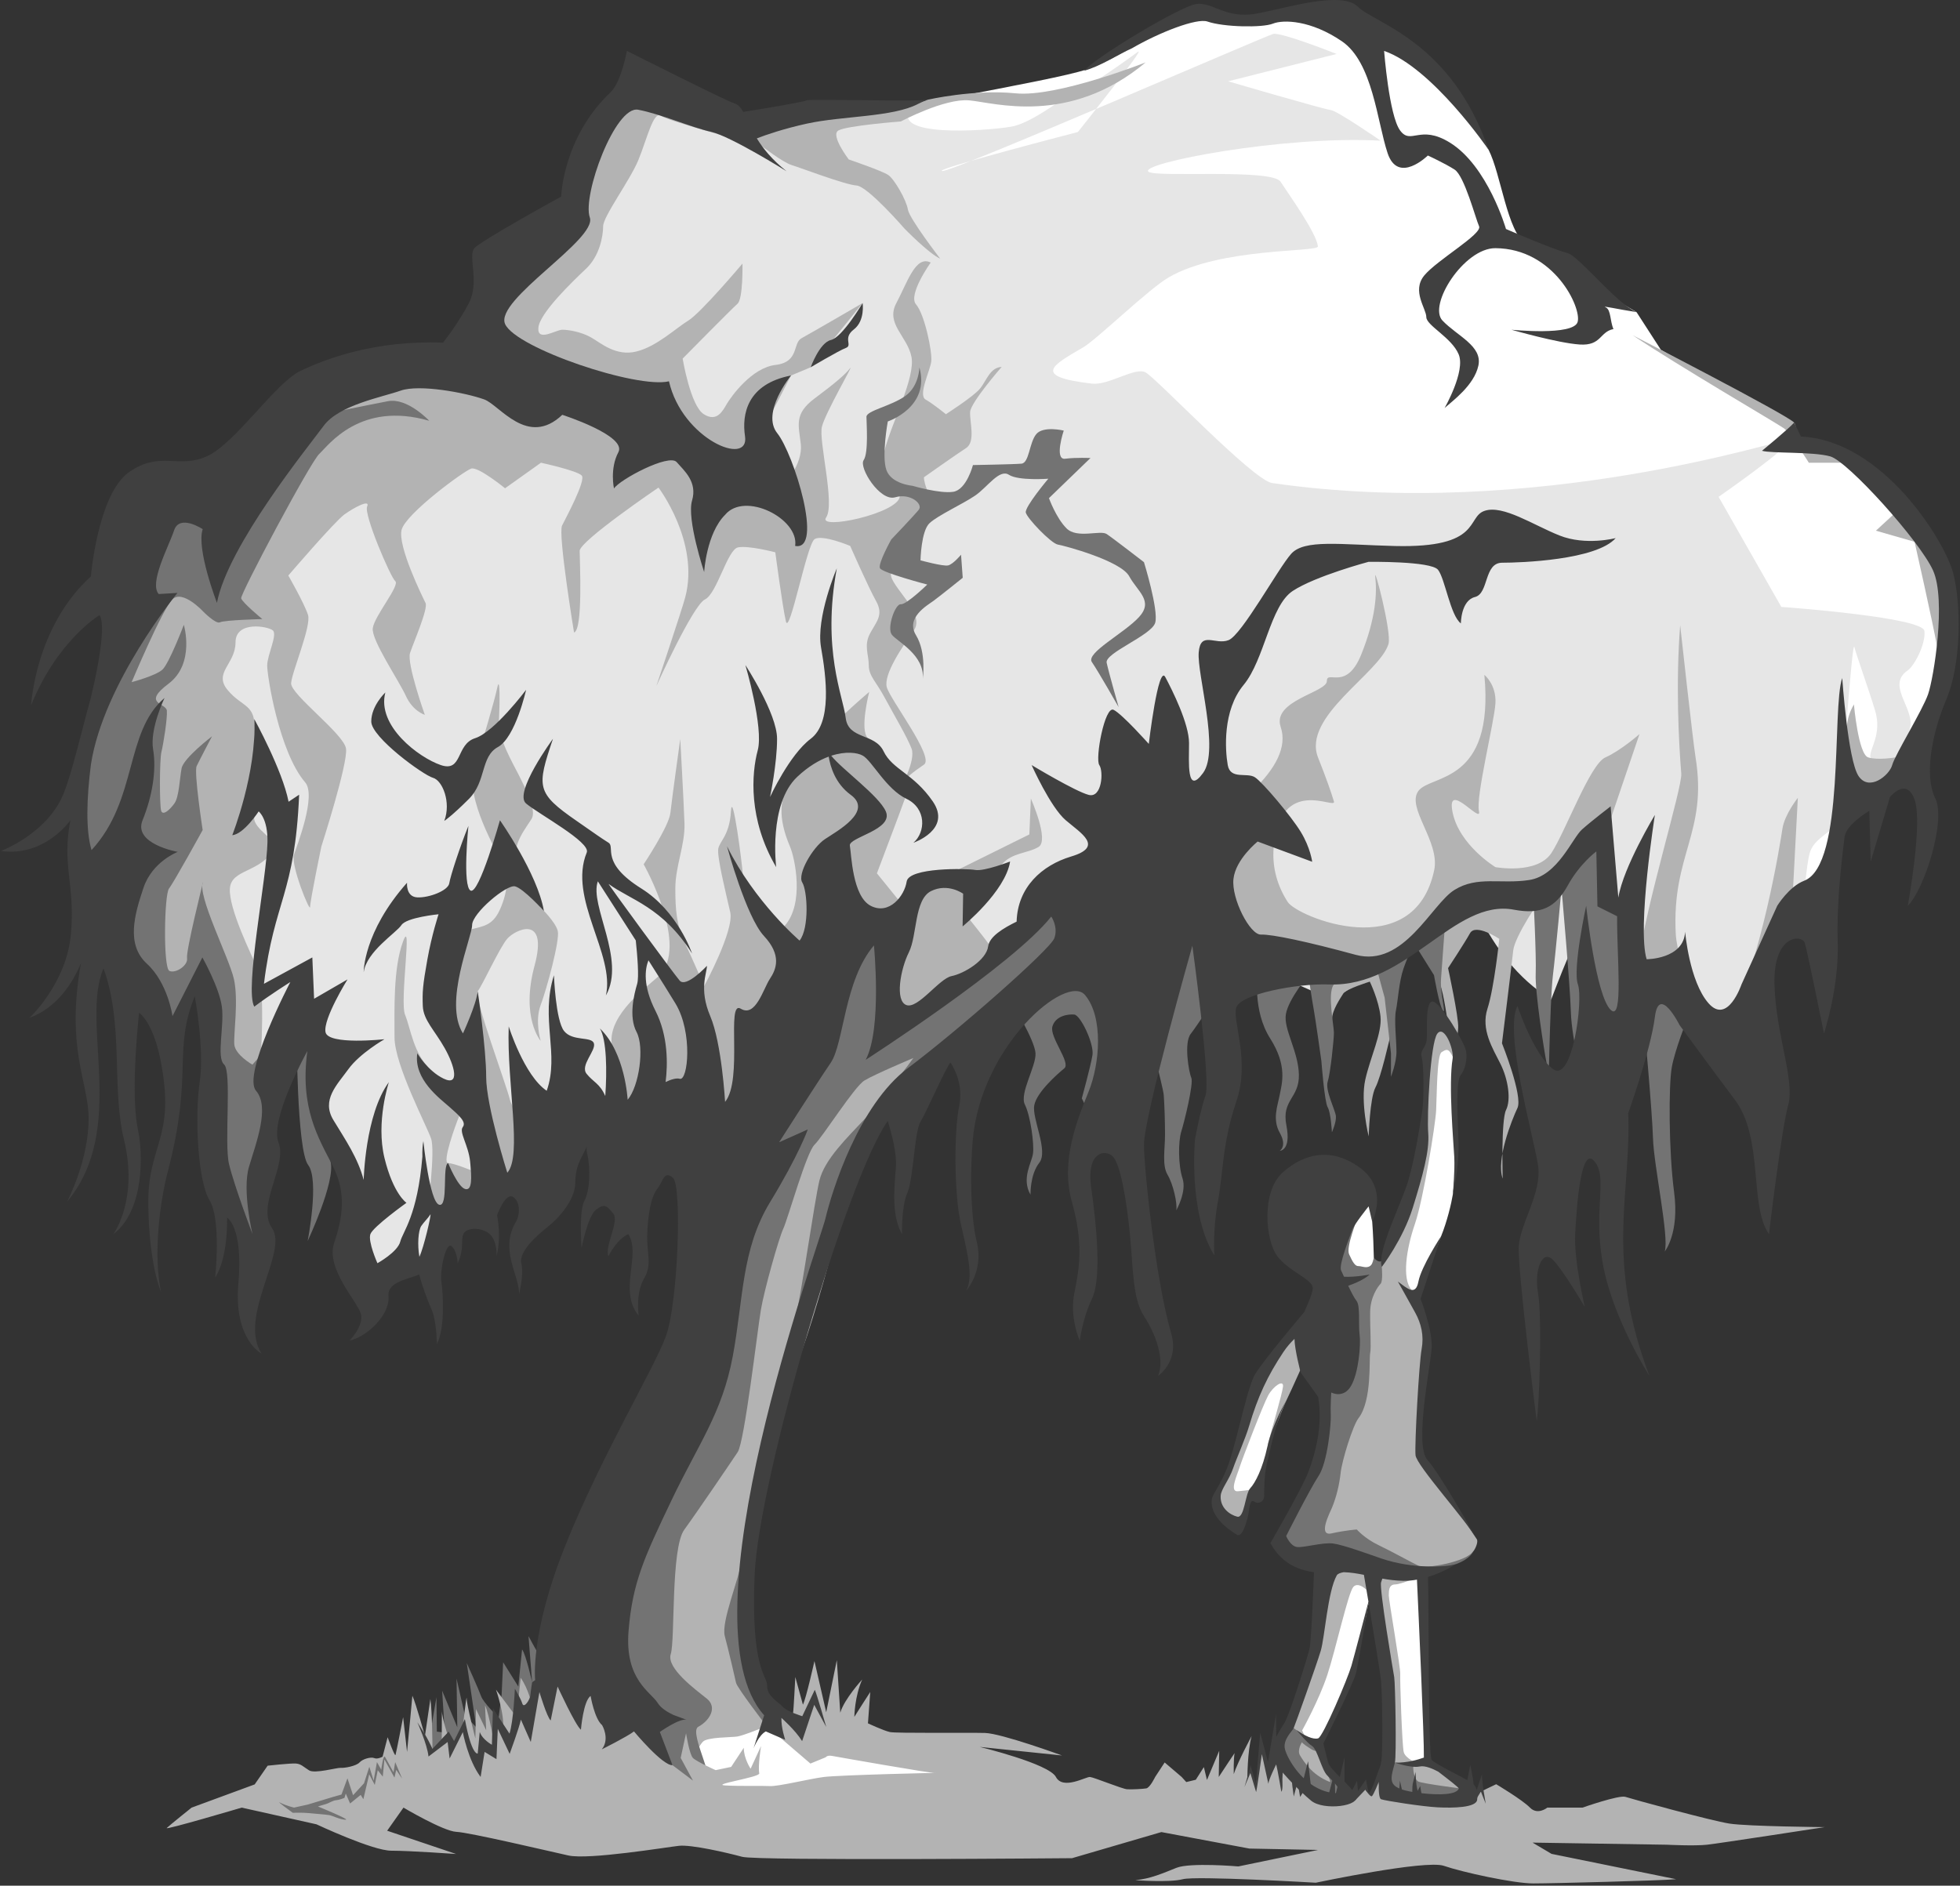 <?xml version="1.0" encoding="UTF-8" standalone="no"?><!DOCTYPE svg PUBLIC "-//W3C//DTD SVG 1.1//EN" "http://www.w3.org/Graphics/SVG/1.1/DTD/svg11.dtd"><svg width="100%" height="100%" viewBox="0 0 1642 1580" version="1.1" xmlns="http://www.w3.org/2000/svg" xmlns:xlink="http://www.w3.org/1999/xlink" xml:space="preserve" xmlns:serif="http://www.serif.com/" style="fill-rule:evenodd;clip-rule:evenodd;stroke-linejoin:round;stroke-miterlimit:2;"><rect x="0" y="0" width="1642" height="1580" fill="#333333" stroke="none"/><g><g><path d="M640.174,1437.21l-131.746,43.584c0,0 74.22,58.94 272.432,54.137c198.211,-4.802 416.069,-34.49 416.069,-34.49l-10.914,-304.74c-0,0 -7.859,-92.12 2.619,-113.513c10.478,-21.393 14.698,-36.678 18.665,-46.396c5.082,-12.448 8.674,-27.841 9.811,-34.951c1.111,-6.948 5.721,-56.843 0.48,-116.606c-0.123,-1.401 -0.923,-2.328 -1.056,-3.74c-5.811,-61.644 -18.607,27.364 -20.256,55.956c-1.649,28.591 -37.415,128.913 -43.45,127.594c-6.036,-1.319 -1.775,-2.915 -1.894,-10.164c-0.118,-7.249 -0.593,-20.313 -1.361,-30.211c-0.769,-9.897 -2.11,-42.086 -26.252,-25.321c-24.141,16.765 -9.297,87.939 -23.268,103.657c-13.971,15.717 -45.493,55.883 -55.552,87.178c-10.059,31.294 -23.297,97.563 2.236,65.104c19.324,-24.567 9.153,-39.565 33.183,-93.124c24.03,-53.559 46.49,-25.628 46.49,-25.628c0,-0 -11.08,263.444 -47.864,319.888l25.683,7.9c-0,-0 29.762,-44.156 43.145,-125.214c3.097,-18.752 25.204,128.878 15.325,151.253c-9.879,22.375 -25.339,15.827 -74.911,17.464c-49.573,1.637 -240.58,13.643 -292.425,-22.921c-51.845,-36.564 -155.189,-46.696 -155.189,-46.696Z" style="fill:#fff;"/><path d="M734.857,97.929c-2.492,-6.646 144.715,-29.379 175.684,-39.817c31.248,-10.533 83.126,-49.597 99.542,-48.549c16.416,1.048 21.655,11.526 68.457,2.794c46.803,-8.732 110.517,32.876 117.502,38.989c6.986,6.112 40.475,53.529 51.017,74.134c10.542,20.605 15.345,68.194 31.499,79.545c16.153,11.351 92.473,56.517 92.473,56.517l20.426,31.612l113.075,65.609c0,0 1.925,20.461 11.53,20.898c9.605,0.436 39.741,6.428 49.559,15.875c9.817,9.447 73.128,71.879 69.633,126.889c-3.496,55.011 -24.889,117.443 -47.591,128.794c-22.703,11.352 -47.298,29.804 -48.346,44.124c-1.047,14.321 -21.055,67.364 -33.579,70.356c-12.524,2.991 -153.172,-213.368 -439.63,-279.987c-286.459,-66.618 -409.036,-367.732 -409.036,-367.732l77.785,-20.051Z" style="fill:#fff;"/><path d="M501.712,935.951c-51.299,34.513 -99.567,72.61 -140.618,119.236l-39.311,11.78c-21.633,-9.004 -63.768,-203.803 -63.768,-203.803l-52.399,42.216c-0,0 -76.98,-157.969 -77.737,-183.423c-6.617,-222.52 287.252,-392.638 390.977,-632.808c0,0 106.016,18.695 244.983,0.839c-20.551,25.283 60.674,19.994 83.266,16.158c19.245,-3.268 48.199,-28.509 55.876,-30.186c7.677,-1.677 41.776,-26.273 50.161,-32.422c8.385,-6.149 -50.161,67.08 -50.161,67.08c-0,-0 -122.006,31.564 -113.621,32.682c8.385,1.118 270.552,-113.178 277.26,-114.855c6.708,-1.677 53.105,16.77 53.105,16.77l-90.89,22.919c0,-0 80.269,23.478 85.859,24.037c5.59,0.559 41.925,25.714 41.925,25.714c-82.01,-4.54 -202.739,19.03 -194.527,25.974c6.067,5.131 103.416,-2.795 110.683,8.386c7.267,11.18 30.186,43.043 31.304,54.223c0.498,4.978 -81.482,0.773 -124.903,25.877c-16.915,9.779 -60.083,51.859 -71.639,58.646c-24.79,14.56 -44.463,24.466 7.284,30.459c13.927,1.613 35.777,-13.975 44.721,-9.503c8.944,4.472 90.014,90.45 106.21,92.794c221.611,32.074 431.852,-38.638 433.461,-36.492c3.355,4.472 -59.446,48.06 -59.446,48.06l52.547,92.235c-0,-0 118.774,8.469 119.892,20.208c1.118,11.739 -9.045,29.663 -13.975,32.981c-17.744,11.946 4.472,30.745 2.236,46.397c-2.236,15.652 -14.534,39.69 -14.534,39.69c0,-0 -17.888,-6.708 -19.006,-13.416c-1.118,-6.708 10.062,-19.007 3.913,-39.131c-6.149,-20.124 -15.093,-44.72 -17.329,-53.105c-2.236,-8.385 -11.18,145.341 -17.888,151.49c-6.708,6.149 -16.77,11.18 -19.565,21.242c-2.795,10.062 -5.031,40.248 -5.031,40.248c-0,0 -53.664,108.447 -63.167,108.447c-9.503,-0 -116.832,-12.857 -116.273,-21.801c0.559,-8.944 -13.523,-50.04 -18.501,-38.436c-4.977,11.603 -13.582,34.119 -13.582,34.119c-29.035,-18.251 -46.594,-43.388 -60.711,-70.59c-4.226,-4.225 -113.18,63.465 -118.509,68.758c-6.157,6.115 -79.378,-35.218 -86.645,-35.777c-7.268,-0.559 -130.658,-2.236 -130.658,-2.236c-131.451,71.459 -254.717,165.832 -401.269,138.319Z" style="fill:#e6e6e6;"/><path d="M453.857,1390.58c-0,-0 -5.375,-8.887 -11.088,-19.678l2.993,38.492c-0,-0 -5.214,-23.257 -8.388,-27.383l-3.174,31.103l-12.695,-20.313l-1.269,27.295l-2.54,19.043c0,-0 -12.695,-12.378 -14.599,-17.773c-1.904,-5.396 -12.06,-27.93 -12.06,-27.93l7.934,53.816l-9.521,-10.018l-6.982,-30.785l0.634,40.803l-12.695,-30.647l2.222,35.229l-6.665,-0.952l-0.318,-28.882l-6.982,40.942l17.456,18.408l70.141,-42.846l7.596,-47.924Z" style="fill:#737373;"/><path d="M1157.78,1064.05c0,0 15.311,10.171 19.604,17.254c4.293,7.084 19.319,31.984 18.89,36.492c-0.429,4.508 -9.579,91.793 -4.548,104.538c5.031,12.746 21.326,31.273 25.832,37.757c4.506,6.485 18.146,27.388 19.624,29.575c1.478,2.188 -1.237,8.177 -2.847,10.073c-1.61,1.896 -2.513,4.814 -20.361,11.995c-17.847,7.181 -71.405,-2.18 -80.421,-8.405c-9.016,-6.225 -49.371,-16.528 -45.507,-28.12c3.864,-11.591 41.643,-108.187 42.073,-118.706c0.429,-10.518 10.953,-87.582 10.953,-87.582l16.708,-4.871Z" style="fill:#b3b3b3;"/><path d="M1062.49,1209.01c2.484,-10.321 11.715,-41.017 12.359,-47.242c0.644,-6.225 -8.157,-0.43 -12.45,7.513c-4.294,7.942 -21.681,53.02 -23.827,59.889c-2.147,6.869 -8.93,21.036 -1.546,20.35c7.384,-0.687 15.284,-1.889 15.284,-1.889l-13.223,29.536c-0,0 -15.456,-4.293 -17.345,-10.647c-1.889,-6.353 -1.373,-17 2.748,-24.213c4.121,-7.212 18.89,-52.892 24.042,-68.347c5.151,-15.455 29.917,-54.094 39.258,-59.589c9.34,-5.495 6.936,21.466 6.936,21.466c-0,-0 -12.403,28.134 -16.849,37.164c-4.445,9.03 -17.872,46.33 -15.387,36.009Z" style="fill:#b3b3b3;"/><path d="M1217.07,885.562c-3.683,-7.829 -5.494,-6.32 -9.418,-3.905c-3.924,2.415 -3.924,37.129 -4.528,48.902c-0.604,11.772 -10.565,73.956 -17.81,95.087c-7.245,21.13 -10.875,45.741 -2.846,55.151l-2.664,8.602c-0,-0 -13.573,-14.339 -16.355,-16.657c-2.782,-2.319 -4.823,0.884 -7.202,3.301c-2.38,2.417 -10.881,-3.92 -10.881,-3.92l5.564,-18.237c0,-0 4.946,8.037 7.574,2.318c2.627,-5.718 33.422,-91.834 33.422,-91.834c0,-0 3.019,-48.6 4.226,-73.957c1.208,-25.356 5.132,-35.318 9.962,-33.809c4.829,1.51 19.017,23.546 19.017,23.546c0,-0 -4.379,13.241 -8.061,5.412Z" style="fill:#b3b3b3;"/><path d="M577.488,1479.96c2.012,-5.635 7.647,-16.502 11.269,-20.527c3.623,-4.025 24.149,-3.622 28.979,-4.427c4.83,-0.805 18.81,-6.458 18.81,-6.458l13.389,-7.227c-0,0 -26.436,-35.728 -24.689,-96.55c1.747,-60.821 17.264,-145.43 38.082,-191.27c20.818,-45.839 55.029,-187.514 55.029,-187.514c0,0 36.818,-55.332 60.066,-71.939c23.248,-16.607 115.82,-100.727 118.637,-112.801c2.818,-12.075 -4.025,-29.382 -11.269,-23.747c-7.245,5.635 -44.265,35.796 -51.514,45.066c-7.249,9.27 -81.774,59.752 -89.992,56.245c-8.219,-3.507 -7.714,-77.998 -11.79,-78.586c-4.076,-0.588 -126.029,189.384 -126.029,189.384c0,0 -4.2,153.096 -27.783,197.118c-23.583,44.021 -91.59,193.736 -83.528,216.355c8.062,22.62 55.535,77.34 55.535,77.34c0,-0 24.785,25.173 26.798,19.538Z" style="fill:#b3b3b3;"/><path d="M1139.68,1012.67c-2.898,10.143 -12.316,32.119 -9.418,38.397c2.897,6.279 4.984,10.027 7.882,9.786c2.898,-0.242 11.285,4.868 12.794,-6.965c5.736,6.268 7.337,0.815 7.232,2.966c-0.145,2.964 -0.567,4.689 -0.567,4.689c0,-0 1.155,11.983 -1.019,14.157c-2.173,2.173 -8.514,10.867 -8.725,23.424c-0.21,12.558 1.045,29.953 0,34.783c-1.044,4.829 1.68,39.559 -9.741,54.339c-4.916,6.36 -13.848,35.581 -14.98,45.769c-1.132,10.188 -3.547,20.301 -7.245,29.206c-1.871,4.506 -12.163,24.224 -0.346,21.583c11.817,-2.641 21.143,-3.245 21.143,-3.245c0,0 6.535,7.622 18.716,13.358c9.75,4.59 27.778,14.613 33.413,17.23c5.634,2.617 40.453,-3.751 45.522,-12.406c-0,0 -2.207,6.301 -14.581,10.817c-12.373,4.515 -53.176,8.595 -74.937,2.166c-21.761,-6.43 -68.123,-11.128 -72.7,-20.401c-4.577,-9.274 10.878,-22.998 13.351,-30.169c2.473,-7.172 19.536,-41.916 19.536,-41.916c-0,0 4.327,-14.283 4.451,-43.369c0.123,-29.086 0.896,-125.08 0.896,-125.08c0,0 32.221,-49.261 29.323,-39.119Z" style="fill:#737373;"/><path d="M959.835,52.248c-0,0 -74.287,29.479 -109.072,25.942c-34.785,-3.538 -73.543,5.345 -73.543,5.345c-0,0 -26.685,9.984 -54.985,8.804c-28.3,-1.179 -97.87,11.792 -97.87,11.792l-96.101,-27.121c-0,0 -24.763,30.658 -25.942,42.45c-1.179,11.792 -20.635,28.3 -20.045,38.323c0.589,10.022 -17.098,48.935 -17.098,48.935c-0,-0 -63.085,45.987 -60.137,57.189c2.948,11.202 37.733,52.472 47.166,56.599c9.433,4.127 64.264,17.098 69.57,18.277c5.307,1.179 103.177,48.935 103.177,48.935l37.727,-73.08l16.498,-6.908l43.482,-53.799c-0,-0 -43.466,25.305 -51.131,29.432c-7.664,4.127 -1.769,20.045 -21.814,22.404c-20.046,2.358 -37.144,26.531 -40.681,32.426c-3.538,5.896 -8.254,15.919 -19.456,8.844c-11.202,-7.075 -17.687,-46.577 -17.687,-46.577c-0,0 41.27,-41.86 45.987,-45.987c4.716,-4.127 4.127,-33.606 4.127,-33.606c-0,0 -34.785,41.271 -45.398,47.756c-10.612,6.486 -26.531,21.815 -43.629,25.942c-17.097,4.127 -29.479,-7.075 -37.733,-11.792c-8.254,-4.716 -18.866,-6.485 -24.172,-6.485c-5.307,-0 -21.225,10.612 -20.046,-1.769c1.179,-12.381 28.889,-38.912 40.091,-49.525c11.202,-10.612 14.15,-27.12 14.15,-35.374c0,-8.254 22.404,-38.323 29.479,-55.421c7.075,-17.097 12.713,-41.883 19.032,-37.155c6.32,4.729 84.709,25.54 84.709,25.54c-0,-0 17.123,13.384 24.787,15.743c7.665,2.358 44.808,16.508 54.241,17.097c9.434,0.59 40.092,35.965 40.092,35.965c-0,-0 20.635,21.224 30.068,25.351c0,0 -25.941,-33.606 -27.121,-41.27c-1.179,-7.665 -11.202,-25.352 -16.508,-28.889c-5.306,-3.538 -33.016,-12.971 -33.016,-12.971c-0,-0 -15.329,-20.046 -8.844,-24.173c6.486,-4.127 52.473,-7.664 52.473,-7.664c-0,-0 36.554,-19.456 57.189,-17.688c20.635,1.769 83.72,21.894 147.984,-31.837Z" style="fill:#b3b3b3;"/><path d="M658.362,520.55c-2.948,-12.971 -8.844,-57.778 -8.844,-57.778c-0,-0 -22.404,-5.896 -31.248,-4.128c-8.843,1.769 -17.687,38.913 -27.71,43.629c-10.023,4.717 -40.681,72.518 -40.681,72.518c0,0 21.453,-64.012 24.173,-74.287c12.269,-46.347 -22.404,-91.974 -22.404,-91.974c-0,0 -66.033,44.808 -66.033,53.062c0,8.254 2.948,66.033 -4.716,68.391c-0,0 -13.561,-82.541 -10.023,-89.615c3.537,-7.075 20.045,-37.733 16.508,-41.86c-3.537,-4.128 -34.196,-10.79 -34.196,-10.79l-30.068,21.402c0,-0 -22.404,-18.277 -28.3,-16.508c-5.896,1.768 -54.83,37.733 -58.368,51.293c-3.537,13.56 17.687,56.599 20.046,61.316c2.358,4.717 -10.023,33.016 -12.971,41.86c-2.948,8.844 12.381,51.883 12.381,51.883c0,-0 -10.023,-2.948 -15.918,-15.919c-5.896,-12.97 -28.89,-46.576 -27.711,-56.599c1.18,-10.023 22.994,-35.964 18.867,-39.502c-4.127,-3.537 -26.531,-56.01 -23.583,-62.495c2.948,-6.485 -10.613,0.59 -18.867,6.485c-8.254,5.896 -47.166,51.294 -47.166,51.294c0,-0 13.56,23.583 16.508,33.016c2.948,9.433 -13.56,47.756 -14.15,57.189c-0.589,9.433 44.219,42.45 45.987,54.831c1.769,12.381 -20.635,81.951 -20.635,81.951c0,0 -9.433,45.398 -9.433,50.704c-0,5.306 -16.424,-35.086 -13.518,-43.779c2.906,-8.694 18.829,-49.567 9.391,-60.577c-21.856,-25.494 -31.837,-89.026 -31.837,-97.869c-0,-8.844 8.843,-25.942 4.716,-29.479c-4.127,-3.538 -31.247,-8.254 -31.247,10.022c-0,18.277 -18.867,25.352 -6.486,40.092c12.381,14.739 23.445,11.298 22.335,33.654c-1.11,22.356 0.733,63.609 -0.189,73.051c-0.921,9.442 20.429,19.898 17.356,25.36c-11.986,21.307 -36.554,17.412 -37.733,34.058c-1.179,16.646 18.277,56.148 23.583,67.939c5.306,11.792 3.663,73.545 0.59,82.541c-13.665,39.995 -45.985,-62.515 -47.872,-66.289c-1.886,-3.773 -17.044,18.143 -19.761,27.814c-2.716,9.671 -131.848,-387.202 53.039,-473.613c67.375,-31.49 83.47,-74.288 111.43,-76.056c130.036,-8.22 327.805,106.714 336.059,103.766c8.254,-2.948 22.994,-22.404 21.225,-38.323c-1.769,-15.918 -5.889,-25.352 11.5,-38.322c17.389,-12.971 25.643,-20.046 29.77,-25.352c4.127,-5.306 -20.635,37.143 -23.583,48.935c-2.948,11.791 11.202,64.853 3.538,76.055c-7.665,11.202 60.868,-3.418 61.682,-17.627c0.813,-14.21 -19.085,-14.558 -12.715,-38.718c6.37,-24.16 25.946,-61.008 22.491,-78.281c-3.454,-17.273 -21.878,-27.636 -12.666,-44.909c9.212,-17.273 16.121,-40.421 28.788,-34.029c-0,0 -19.326,27.086 -12.251,35.105c7.075,8.018 13.679,39.619 12.735,47.638c-0.943,8.018 -11.32,28.299 -4.716,32.073c6.603,3.773 16.979,12.263 16.979,12.263c0,-0 22.827,-14.622 28.393,-21.225c5.567,-6.603 8.397,-17.923 18.302,-18.395c0,0 -25.941,29.715 -26.413,37.733c-0.472,8.018 4.717,24.998 -3.302,30.187c-8.018,5.188 -35.374,24.526 -35.374,24.526c-0,0 -0.315,2.858 2.436,10.155c2.752,7.297 -29.058,60.335 -30.133,70.605c-1.075,10.271 29.583,33.073 19.207,47.613c-10.377,14.541 -25.47,37.18 -22.64,47.557c2.83,10.377 40.143,58.683 31.181,64.814c-8.962,6.132 -16.088,11.595 -17.974,15.84c-1.887,4.245 11.319,-19.338 7.546,-29.243c-3.773,-9.905 -15.565,-29.715 -22.64,-42.921c-7.075,-13.207 -13.206,-17.923 -13.206,-26.885c-0,-8.961 -4.245,-16.508 0.943,-26.413c5.188,-9.905 11.792,-15.565 5.188,-27.356c-6.603,-11.792 -21.696,-46.223 -21.696,-46.223c-0,-0 -23.421,-9.905 -29.87,-5.66c-6.448,4.245 -21.079,81.75 -24.026,68.779Z" style="fill:#b3b3b3;"/><path d="M589.274,1495.4c14.791,3.55 -13.206,-43.865 -4.245,-48.582c8.962,-4.716 16.508,-16.036 7.075,-23.583c-9.433,-7.546 -33.96,-25.469 -30.186,-37.261c3.773,-11.792 -0,-88.673 11.32,-104.237c11.319,-15.565 39.148,-56.6 44.807,-65.09c5.66,-8.49 16.509,-101.879 19.339,-118.859c2.83,-16.979 15.093,-60.372 18.866,-68.391c3.773,-8.018 19.26,-63.674 26.138,-70.277c6.878,-6.603 33.291,-48.581 41.781,-53.77c8.49,-5.188 41.035,-18.866 41.035,-18.866c0,-0 -24.435,33.624 -39.809,50.064c-15.375,16.44 -34.714,34.835 -38.959,52.758c-4.245,17.923 -15.093,95.276 -20.281,116.501c-5.188,21.224 -19.338,106.595 -24.526,124.047c-5.189,17.451 -19.708,65.014 -20.702,78.258c-0.995,13.244 -17.031,50.506 -13.73,62.769c3.302,12.263 8.49,34.903 9.433,39.148c0.944,4.245 25.311,35.947 25.311,35.947c-0,0 6.762,-2.459 4.404,-12.364c-2.358,-9.905 -21.696,-44.336 -21.225,-84.428c0.472,-40.091 22.64,-154.233 48.582,-227.812c25.941,-73.58 39.619,-156.121 71.221,-192.439c31.601,-36.318 51.829,-51.882 75.91,-65.561c24.082,-13.678 81.153,-93.389 82.096,-99.049c0.944,-5.66 -17.53,-24.953 -16.036,-19.868c4.502,15.323 -123.349,125.743 -134.424,106.654c-4.044,-6.971 -4.716,-61.316 -13.206,-66.504c-8.49,-5.188 -49.525,8.49 -49.525,8.49c0,-0 -63.863,167.157 -67.636,172.817c-3.774,5.66 -43.153,197.098 -62.498,231.183c-19.346,34.085 -69.048,201.262 -69.048,201.262l63.915,65.967c0,0 -8.118,20.773 34.803,31.076Z" style="fill:#737373;"/><path d="M358.465,1012.1c0,-0 6.244,-47.392 2.706,-58.005c-3.537,-10.612 -30.658,-61.905 -30.658,-84.899c0,-22.993 -1.179,-57.778 7.075,-80.182c8.254,-22.404 -2.948,50.114 1.769,61.316c4.716,11.202 6.895,33.22 22.314,46.679c15.419,13.458 26.543,29.727 23.044,38.101c-3.498,8.373 -14.486,39.21 -9.287,39.415c5.199,0.206 19.057,5.999 19.057,5.999c0,0 -2.066,-91.282 -12.089,-110.738c-10.023,-19.456 -25.941,-31.837 -13.56,-54.831c12.381,-22.993 16.405,-33.75 26.184,-36.331c9.78,-2.581 17.444,-3.171 23.34,-15.552c5.896,-12.381 8.844,-28.299 3.538,-38.322c-5.307,-10.023 -32.427,-56.01 -24.763,-80.772c7.665,-24.763 17.098,-56.6 19.456,-67.802c2.359,-11.202 2.175,13.411 1.383,27.93c-0.793,14.52 11.588,35.155 16.894,45.767c5.307,10.613 14.74,28.89 10.613,35.965c-4.127,7.075 -17.688,22.993 -11.792,34.785c5.896,11.791 19.267,39.792 19.267,39.792c0,0 12.57,12.091 14.339,19.755c1.769,7.665 -9.222,48.345 -14.339,61.906c-5.117,13.56 0,30.068 0,30.068c0,0 -16.909,-19.456 -5.117,-63.085c11.792,-43.628 -16.508,-30.068 -22.993,-22.404c-6.486,7.665 -20.94,39.36 -24.62,43.853c-3.68,4.493 24.391,79.56 26.864,90.667c2.472,11.106 21.685,26.413 27.581,29.361c5.896,2.947 66.593,8.455 57.731,-76.108c-2.612,-24.919 30.311,-48.039 39.296,-56.43c26.541,-24.787 -12.474,-93.838 -12.474,-93.838c-0,0 21.224,-31.837 22.403,-43.039c1.18,-11.202 8.255,-61.906 8.255,-61.906c-0,0 2.947,53.062 3.537,70.75c0.59,17.687 -7.664,35.984 -7.664,54.251c-0,18.267 0.959,30.809 8.144,46.057c7.185,15.249 15.99,35.962 15.99,35.962c0,0 25.39,-46.654 21.853,-61.984c-3.538,-15.329 -11.202,-46.576 -10.023,-53.061c1.179,-6.486 9.433,-11.202 10.612,-31.248c1.179,-20.046 9.719,46.011 9.871,52.19c0.152,6.178 17.901,62.538 34.968,43.791c17.067,-18.746 8.676,-57.176 4.686,-66.502c-21.823,-51.005 12.837,-61.251 16.38,-76.051c3.542,-14.8 49.947,-53.619 49.947,-53.619c0,-0 -8.378,32.472 -0.965,38.806c7.414,6.333 34.387,40.602 31.034,50.183c-3.354,9.581 -23.62,63.011 -23.62,63.011l17.726,21.865l109.984,-54.453l1.26,-30.055c-0,0 15.66,35.007 6.448,40.534c-9.212,5.527 -22.218,4.607 -30.915,14.74c-8.697,10.133 -26.512,46.409 -26.512,46.409c-0,0 12.633,15.774 15.684,20.149c3.052,4.375 13.758,12.814 25.447,-6.606c11.69,-19.419 241.837,-107.995 219.159,-175.209c-7.488,-22.193 38.697,-28.943 38.697,-38.524c-0,-9.58 16.213,8.844 28.742,-22.109c12.528,-30.953 13.265,-52.325 11.791,-64.853c-1.474,-12.529 13.966,46.56 11.055,56.009c-7.565,24.561 -72.653,60.792 -58.958,95.168c6.709,16.84 11.055,29.268 13.266,36.743c2.211,7.475 -45.25,-22.816 -50.489,38.531c-1.505,17.623 3.685,33.163 11.791,45.692c8.107,12.528 105.909,52.773 122.712,-26.732c5.032,-23.805 -23.583,-52.325 -13.265,-66.327c10.318,-14.003 63.924,-5.31 55.273,-97.281c-0,0 10.201,8.189 9.28,23.85c-0.922,15.66 -16.582,78.303 -13.819,90.279c2.764,11.976 -27.636,-26.715 -22.109,0.921c5.528,27.636 35.928,46.061 35.928,46.061c-0,-0 35.006,6.448 46.982,-11.976c11.975,-18.424 32.242,-74.257 45.139,-79.965c12.897,-5.708 28.558,-19.526 28.558,-19.526l-31.975,94.142c-0,0 30.204,107.392 31.844,93.672c5.147,-43.083 36.075,-143.157 35.137,-154.65c-2.248,-27.545 -4.64,-77.111 -0.921,-124.364c-0,-0 10.562,96.238 12.897,110.726c10.225,63.457 -20.171,81.223 -16.582,148.135c1.286,23.988 29.679,109.909 42.376,82.909c30.452,-64.755 45.139,-159.37 46.982,-171.346c1.842,-11.976 12.897,-25.794 12.897,-25.794l-3.998,75.7c-0,-0 50.067,1.781 45.39,-112.398c-0.825,-20.146 -1.78,-28.708 5.59,-41.605c-0,0 3.684,41.816 11.975,44.399c8.291,2.583 22.809,0 22.809,0c0,0 42.55,-47.613 34.713,-93.601c-3.055,-17.928 -18.689,-87.038 -18.689,-87.038l-32.384,-9.312l14.195,-13.095c-9.458,-21.373 -25.722,-33.67 -43.578,-43.846l-26.811,0c-0,0 -15.446,-24.92 -20.946,-28.892c-5.5,-3.971 -88.026,-52.051 -126.622,-77.928c-0,0 130.531,67.189 135.26,73.214c4.729,6.025 -7.5,17.669 41.707,26.778c4.098,0.759 44.148,30.941 56.599,50.185c12.452,19.244 39.62,58.486 32.828,94.333c-6.792,35.846 -17.357,90.867 -23.772,109.202c-6.414,18.335 -66.577,49.933 -68.674,63.237c-6.483,41.149 -56.222,78.107 -61.504,103.011c-5.283,24.904 -11.32,61.882 -19.244,61.882c-7.924,0 -63.391,-43.393 -74.711,-36.978c-11.32,6.414 -21.873,-2.919 -24.821,-21.195c-2.948,-18.277 -22.993,-38.913 -35.374,-53.652c-12.382,-14.739 -20.046,-15.761 -28.3,-6.701c-8.254,9.059 -28.889,40.897 -30.069,52.099c-1.179,11.201 -9.433,77.824 -9.433,77.824c0,-0 17.688,44.218 12.971,54.241c-4.717,10.023 -18.041,43.157 -12.381,59.193c-0,0 -1.415,-49.052 2.83,-57.542c4.245,-8.49 1.886,-25.47 -4.717,-38.677c-6.603,-13.206 -16.508,-28.771 -10.848,-46.222c5.66,-17.452 9.905,-58.487 9.905,-58.487c-0,0 -19.81,-13.206 -24.527,-4.716c-4.716,8.49 -18.394,29.243 -18.394,29.243c-0,-0 8.961,41.034 8.489,49.996c-0.471,8.962 -1.886,8.962 -1.886,8.962l-6.603,-11.792c-0,0 -3.774,-26.885 -6.604,-33.016c-2.83,-6.132 -9.166,-33.695 -9.166,-33.695c0,-0 -17.957,4.912 -19.96,11.049c-2.003,6.138 -9.55,16.042 -9.55,25.476c0,9.433 2.358,16.508 -0.943,30.658c-3.302,14.15 -9.905,43.393 -14.622,52.354c-4.716,8.962 -5.66,41.035 -5.66,41.035c0,-0 -7.075,-28.772 -2.83,-47.638c4.245,-18.867 14.15,-39.148 12.735,-52.826c-1.415,-13.678 -8.961,-29.243 -8.961,-29.243c-0,-0 -19.81,6.131 -22.169,9.905c-2.358,3.773 -9.433,14.149 -9.433,21.224c0,7.075 -7.546,44.808 -7.546,44.808c-0,0 0.943,-60.372 -0,-65.089c-0.944,-4.717 -9.905,-24.055 -9.905,-24.055c-0,0 -61.316,9.433 -69.806,-0.471c-8.49,-9.905 -135.051,-59.631 -135.051,-59.631c-0,-0 -68.991,63.356 -86.772,71.634c-17.781,8.278 -62.589,37.993 -62.589,37.993l-3.774,-80.654c0,-0 -82.015,18.868 -83.484,50.467c-5.55,119.435 -95.847,113.337 -164.033,128.602c-31.388,7.027 -100.94,66.083 -134.529,54.875Z" style="fill:#b3b3b3;"/><path d="M445.631,1428.44c-0,0 -2.83,-13.206 -9.434,-22.639l-3.49,32.884l-17.206,-22.942c-0,0 7.848,22.036 5.735,34.715l-5.24,-6.484l-1.932,17.387c-0,0 -4.444,-26.081 -7.728,-32.456l0.966,20.864l-8.562,-17.812l-0.495,24.729c0,-0 -7.295,-28.315 -7.295,-33.508c0,-5.193 -3.462,25.842 -3.462,25.842l-9.026,14.837c0,0 -8.655,-23.616 -8.284,-31.405l-0.124,28.438l-7.757,4.43c0,0 -0.156,-31.014 -1.763,-41.771l-4.55,31.064c-0,0 -7.36,-26.746 -10.525,-33.789c0,0 -3.116,33.995 -4.468,47.132l-3.284,-29.172c-0,-0 -5.796,29.945 -6.376,31.684c-0.579,1.738 -6.602,-14.873 -6.602,-14.873l-4.226,16.301c0,-0 -4.226,2.414 -6.943,1.207c-2.716,-1.207 -9.659,0.604 -12.376,3.622c-2.717,3.019 -12.678,4.83 -15.697,4.528c-3.019,-0.302 -21.734,5.132 -26.564,2.113c-4.83,-3.018 -6.641,-5.433 -11.169,-5.735c-4.528,-0.302 -23.546,1.811 -23.546,1.811l-10.867,15.697l-52.826,19.437c-0,-0 -18.716,14.976 -20.829,17.089c-2.113,2.113 62.789,-17.089 62.789,-17.089l62.643,13.992c0,0 46.982,22.109 62.643,22.109c15.661,0 54.352,2.764 54.352,2.764l-57.786,-19.5l13.678,-19.365c-0,-0 33.488,19.836 44.336,20.308c10.849,0.472 76.882,16.037 93.861,19.81c16.98,3.773 82.188,-6.959 92.552,-8.111c10.363,-1.151 40.303,5.758 52.97,9.213c12.666,3.454 276.365,1.151 276.365,1.151l74.849,-21.879l73.698,13.818l57.576,1.152l-66.788,13.818c-0,0 -40.304,-3.454 -51.819,1.152c-11.515,4.606 -21.879,9.212 -34.546,10.363c0,0 28.604,2.138 39.806,-0.81c11.202,-2.948 111.431,2.948 111.431,2.948c-0,-0 91.974,-19.456 107.304,-14.15c15.329,5.306 58.368,14.739 74.876,14.739c16.508,0 107.893,-2.358 119.685,-3.537l-104.356,-21.225l-15.918,-9.433l112.609,1.768c0,0 22.994,1.18 33.606,0c10.613,-1.179 98.46,-14.739 98.46,-14.739c0,-0 -64.264,-0.59 -79.593,-2.948c-15.329,-2.358 -81.952,-20.635 -87.258,-22.404c-5.306,-1.769 -35.964,8.996 -35.964,8.996l-29.479,-0c-0,-0 -8.07,6.63 -14.555,-0c-6.486,-6.631 -28.3,-19.602 -28.3,-19.602l-29.479,14.15c-0,0 -59.218,-3.419 -64.123,-4.929c-1.402,-0.431 0.027,-15.354 -2.044,-15.294c-2.127,0.062 -7.761,15.106 -9.631,14.485c-2.679,-0.888 -4.518,-4.486 -4.518,-4.486l-5.635,3.17l-4.599,-1.55l-6.974,5.939l-27.727,-5.282l-11.112,-4.927c-0,-0 -3.148,-1.83 -5.789,-6.157c-1.555,-2.548 -9.435,-10.37 -15.651,-16.369c-1.492,-1.44 -1.96,10.362 -3.15,9.23c-2.27,-2.16 -5.797,-18.573 -5.797,-18.573c-0,0 -2.607,20.142 -5.04,30.159c-0.684,2.815 -1.902,-7.695 -4.216,-10.472c-1.456,-1.748 -2.077,5.218 -2.932,6.648c0,0 -0.09,-23.031 3.532,-36.072c0,0 -11.591,21.493 -14.972,31.877c-0,0 -0.242,-13.04 0.724,-17.629c0,0 -8.935,13.213 -13.282,20.009l0.388,-21.935l-10.263,24.451l-2.596,-10.807l-6.762,10.626l-7.969,1.932l-3.864,-4.267l-14.248,-12.155l-7.969,12.155c-0,0 -4.347,9.096 -7.487,9.579c-3.139,0.483 -11.833,0.966 -15.938,0.725c-4.105,-0.242 -27.772,-9.982 -31.152,-10.304c-3.381,-0.322 -22.655,11.17 -28.551,0c-5.895,-11.17 -63.754,-25.172 -63.754,-25.172l68.854,7.157c0,0 -50.562,-18.489 -64.523,-18.866c-13.962,-0.378 -74.334,0.377 -79.617,-0.755c-5.283,-1.132 -18.438,-7.314 -18.438,-7.314l1.932,-26.274c-0,-0 -11.978,18.546 -13.33,20.864c-0,0 0.193,-17.001 6.568,-31.297c0,0 -15.069,16.422 -18.353,27.82l-2.898,-44.048l-8.887,43.662l-9.853,-42.889c0,-0 -7.148,32.07 -9.66,36.513l-6.375,-23.183c-0,-0 -1.444,28.614 -1.881,30.052c-0.437,1.438 -8.165,-0.3 -8.165,-0.3l-7.097,3.93l-7.169,7.169l36.978,31.696l12.83,-5.282c-0,-0 1.131,-1.887 5.282,-1.132c4.151,0.754 83.013,14.715 86.786,14.338c3.774,-0.377 -81.126,1.717 -93.578,3.311c-12.452,1.594 -38.11,8.009 -45.28,7.632c-7.169,-0.378 -24.526,0.226 -37.355,-0.529c-12.83,-0.754 29.044,-6.845 28.45,-10.112c-1.207,-6.641 1.51,-22.942 1.51,-22.942l-8.754,19.018c-0,-0 -5.736,-8.453 -5.736,-17.508l-10.565,15.998l-12.98,2.717c-0,0 -16,-7.158 -19.018,-10.177c-3.019,-3.019 -5.789,-20.747 -5.789,-20.747l-4.495,20.661l10.284,19.017l-17.101,-12.884l-25.16,-41.451l-47.694,-39.243l-31.093,1.509l-13.832,28.58Z" style="fill:#b3b3b3;"/><path d="M1148.21,1336.23c-1.449,-3.139 -10.143,-11.592 -14.49,-6.52c-4.347,5.071 -14.731,52.403 -21.734,73.655c-7.003,21.251 -21.114,46.532 -21.114,46.532l2.967,6.553l11.252,4.328c0,-0 4.328,20.772 10.386,25.965c6.059,5.193 13.831,11.72 10.934,15.319c-2.897,3.598 -22.903,7.922 -33.92,-1.597c-11.016,-9.518 -21.402,-30.167 -20.289,-38.574c1.113,-8.408 13.106,-30.417 13.106,-30.417c0,0 22.905,-64.202 22.905,-81.512c0,-17.31 -6.646,-38.329 5.409,-39.566c12.056,-1.236 38.794,0.309 38.794,0.309c-0,0 -2.757,28.664 -4.206,25.525Z" style="fill:#b3b3b3;"/><path d="M1190.05,1320.78c-1.7,0.155 -15.61,6.646 -21.329,6.801c-5.718,0.154 -5.1,6.182 -5.255,9.273c-0.154,3.091 9.892,60.431 9.583,65.686c-0.309,5.255 1.545,60.121 2.936,65.531c1.391,5.409 11.592,9.582 11.592,9.582c-0,0 11.746,0.464 16.228,3.555c4.482,3.091 28.129,14.374 25.811,18.856c-2.319,4.482 -22.04,8.96 -32.117,7.416c-10.077,-1.543 -42.07,-7.571 -40.833,-12.517c1.236,-4.945 6.028,-53.476 5.564,-66.922c-0.464,-13.446 -1.082,-42.966 -4.637,-55.794c-3.555,-12.828 -9.737,-56.567 -9.737,-56.567c0,0 43.894,4.946 42.194,5.1Z" style="fill:#b3b3b3;"/><path d="M1090.77,1459.69c0,-0 -4.429,6.697 -1.659,11.181c2.77,4.484 9.666,16.239 24.847,22.157c2.591,1.011 -8.282,-18.412 -8.282,-20.39c-0,-1.978 20.574,22.025 22.289,26.509c1.714,4.484 -7.254,10.155 -13.321,8.441c-6.067,-1.715 -34.686,-21.893 -39.302,-31.389c-4.616,-9.496 -1.846,-23.212 -0.527,-24.135c1.318,-0.923 8.836,-4.221 8.836,-4.221c-0,0 11.078,8.837 23.476,12.134c3.598,0.957 -0.264,10.815 -8.573,5.671c-8.309,-5.144 -7.784,-5.958 -7.784,-5.958Z" style="fill:#737373;"/><path d="M847.105,839.155c0,0 19.882,32.425 20.406,43.43c0.524,11.005 -13.626,33.54 -8.909,42.974c4.716,9.433 7.861,33.016 6.812,40.877c-1.048,7.861 -9.957,20.962 -2.096,34.588c0,0 -0.524,-16.77 7.337,-26.727c7.861,-9.957 -6.289,-37.209 -4.192,-48.214c2.096,-11.006 19.39,-26.204 25.155,-30.92c5.765,-4.717 -12.578,-26.204 -9.958,-35.113c2.621,-8.909 13.102,-10.481 18.343,-9.957c5.241,0.524 16.77,24.631 15.198,34.064c-1.572,9.433 -8.909,36.161 -8.909,36.161c-0,-0 6.813,13.102 7.337,19.39c0.524,6.289 27.251,-7.337 27.251,-7.337l17.818,-80.182c0,0 15.722,58.172 16.246,65.509c0.525,7.336 1.049,20.962 1.049,33.016c-0,12.053 -2.621,25.679 2.096,33.54c4.716,7.861 8.385,24.107 7.337,29.872c-0,-0 8.909,-15.722 5.24,-26.728c-3.668,-11.005 -3.668,-30.92 -1.048,-39.305c2.621,-8.385 10.482,-40.353 8.385,-45.069c-2.096,-4.717 -6.288,-29.348 -0.524,-36.685c5.765,-7.337 26.204,-38.781 26.204,-38.781l29.872,-11.005c-0,-0 -4.193,30.395 10.481,53.454c14.674,23.059 9.877,37.733 8.083,47.166c-1.794,9.434 -6.382,20.649 -0,31.969c6.381,11.319 -0,15.093 -0,15.093c-0,-0 9.735,-0 5.543,-21.382c-4.193,-21.382 10.9,-22.64 10.481,-42.345c-0.419,-19.705 -12.997,-38.152 -10.901,-50.73c2.097,-12.577 18.867,-32.701 18.867,-32.701c-0,-0 2.861,20.124 4.365,28.09c1.504,7.965 6.535,44.021 6.535,44.021c0,0 2.549,33.96 5.258,38.572c2.708,4.611 3.547,20.962 3.547,20.962c-0,0 3.773,-8.385 3.354,-13.416c-0.419,-5.031 -9.191,-21.801 -6.901,-28.928c2.289,-7.128 5.224,-35.218 5.224,-41.087c-0,-5.87 -5.451,-32.283 -0.42,-39.829c5.032,-7.547 11.103,-12.997 11.103,-12.997l24.241,-4.193l7.573,27.671l5.298,46.537l-0,19.705c-0,0 4.611,-11.739 4.611,-20.963c0,-9.223 -2.096,-26.832 -0.419,-34.798c1.677,-7.965 2.516,-23.897 6.289,-34.798c3.773,-10.9 8.804,-21.382 8.804,-21.382l16.771,26.833c-0,-0 4.53,26.401 7.505,29.761c2.976,3.36 -2.474,-13.83 -1.636,-26.407c0.839,-12.578 3.354,-45.699 3.354,-45.699c0,-0 -33.54,26.413 -44.022,28.509c-10.481,2.097 -61.396,8.385 -94.424,-0.838c-33.029,-9.224 -74.116,-22.221 -74.116,-22.221c0,0 -104.813,27.671 -110.683,32.702c-5.869,5.031 -40.215,26.271 -40.215,26.271Z" style="fill:#737373;"/><path d="M1284.57,750.56c-0,0 2.62,50.442 1.965,65.509c-0.655,15.066 7.102,64.787 9.119,74.646c2.017,9.859 1.362,35.408 1.362,35.408c0,-0 1.31,-87.126 3.931,-108.744c2.62,-21.618 7.206,-72.927 7.206,-72.927c-0,0 7.206,80.788 7.861,103.716c0.655,22.928 11.791,66.163 11.791,74.679c0,8.516 49.132,-70.094 49.132,-70.094c-0,0 7.205,77.955 7.861,100.883c0.655,22.928 13.756,83.196 9.826,94.987c-0,0 12.446,-15.067 7.861,-49.786c-4.586,-34.72 -4.586,-89.591 -1.965,-104.408c2.62,-14.817 13.101,-41.021 13.101,-41.021l-34.064,-39.305c-0,0 -13.757,-35.374 -11.792,-47.821c1.966,-12.446 -15.04,-5.712 -19.233,-14.516c-4.192,-8.805 -5.869,-50.311 -5.869,-50.311c-0,0 -50.363,50.415 -58.093,49.105Z" style="fill:#737373;"/><path d="M359.599,352.561c-0,-0 -18.343,-19.653 -34.72,-16.377c-16.377,3.275 -51.751,9.826 -58.302,13.102c-6.551,3.275 -58.958,41.925 -58.958,41.925l-70.749,43.89c0,0 -32.099,58.958 -32.099,68.129c0,9.171 -32.754,108.089 -35.374,135.602c-2.621,27.514 6.55,135.9 6.55,135.9l27.514,40.973c-0,-0 31.334,23.635 37.036,39.399c5.702,15.764 24.484,-29.515 24.484,-29.515l16.435,95.254c-0,0 4.213,78.338 6.729,82.53c2.515,4.193 26.413,45.25 26.413,45.25l5.031,-53.216c-0,0 3.354,-76.723 7.546,-84.689c4.193,-7.966 21.382,-47.375 21.382,-47.375c0,-0 0,100.201 9.643,112.779c9.643,12.577 -0.419,63.697 -0.419,63.697c-0,0 23.358,-49.469 19.226,-66.436c-4.133,-16.966 -7.068,-53.022 -7.068,-53.022l-6.54,-68.254c-0,-0 -18.447,-0 -19.789,2.683c-1.341,2.683 -32.102,37.272 -32.102,37.272c0,-0 -14.519,-8.177 -15.19,-17.023c-0.67,-8.845 3.69,-37.019 -0.335,-54.796c-4.025,-17.776 -31.192,-70.77 -25.826,-81.167c-0,-0 -14.422,57.689 -13.416,63.726c1.006,6.038 -9.391,13.081 -14.758,10.733c-5.366,-2.347 -4.36,-64.042 -0.335,-69.083c4.025,-5.041 28.174,-48.978 28.174,-48.978c-0,-0 -7.446,-48.5 -5.031,-53.598c2.414,-5.098 12.879,-24.954 12.879,-24.954c-0,0 -23.881,18.246 -25.491,26.832c-1.61,8.587 -2.146,23.881 -5.903,29.248c-3.756,5.366 -9.928,11.001 -11.269,6.171c-1.342,-4.83 -1.342,-42.663 0.268,-49.103c1.61,-6.44 5.098,-28.174 4.562,-34.614c-0.537,-6.439 -21.198,-5.634 1.341,-22.539c22.539,-16.904 12.88,-49.371 12.88,-49.371c-0,0 -12.343,32.467 -17.978,37.565c-5.635,5.098 -25.759,10.465 -25.759,10.465c0,-0 25.624,-60.987 34.144,-69.4c8.519,-8.414 25.692,10.101 25.692,10.101c-0,-0 10.733,11.001 14.221,9.123c3.488,-1.879 35.419,-2.684 35.419,-2.684c-0,0 -16.905,-13.952 -17.71,-17.441c-0.805,-3.488 57.69,-113.768 65.471,-121.013c7.781,-7.245 34.169,-44.401 92.081,-27.701Z" style="fill:#737373;"/><path d="M336.892,1490.31l-5.832,-13.858l-1.388,8.581c-0,0 -5.566,-10.229 -7.088,-12.89c-1.521,-2.661 -3.187,10.669 -3.187,10.669l-3.611,-6.36l-2.777,15.524l-3.61,-11.63l-4.443,13.852l-9.164,9.997l-4.721,-14.163l-4.999,13.607l-6.942,1.944l-9.164,2.777l-11.942,3.61l-11.64,2.593c0,0 -6.598,-1.479 -11.964,-4.259c-3.461,-1.793 10.83,8.609 10.83,8.609c0,0 8.609,-0.278 13.607,0.278c4.999,0.555 13.886,1.111 16.94,1.666c3.055,0.555 8.609,3.61 13.608,3.888c4.998,0.277 -23.05,-11.108 -23.05,-11.108c0,-0 3.333,-1.111 6.388,-1.944c3.054,-0.833 5.831,-3.055 8.886,-3.333c3.055,-0.277 6.943,-1.944 6.943,-1.944l1.11,-3.61l3.611,8.331l8.886,-7.22l2.222,3.61l4.898,-20.841l4.664,8.872l2.502,-12.285l4.209,5.346l1.365,-14.445l8.417,15.242l1.479,-6.484l4.957,7.378Z" style="fill:#737373;"/><path d="M1184.15,1479.29c-0.633,1.372 0.106,11.712 4.22,13.506c4.115,1.793 36.506,5.908 36.506,5.908c0,0 0.633,10.973 -17.936,10.445c-18.57,-0.527 -43.997,-4.642 -45.158,-8.44c-1.16,-3.799 -1.793,-19.929 -1.793,-19.929l8.576,-3.885c-0,-0 16.218,1.024 15.585,2.395Z" style="fill:#737373;"/><path d="M525.201,42.657c-0,0 83.14,41.916 89.589,43.759c3.459,0.988 5.725,3.567 7.866,7.347c17.474,-2.796 49.563,-8.073 53.523,-9.738c3.068,-1.289 93.229,1.345 101.04,-0.49l0.001,0c-2.992,1.103 -5.682,2.27 -8,3.493c-21.225,11.202 -63.448,10.023 -93.041,16.509c-19.83,4.346 -34.579,9.486 -42.151,12.404c5.143,8.379 12.669,17.871 24.981,27.591c-0,-0 -46.983,-29.48 -63.565,-33.164c-16.582,-3.685 -41.455,-14.74 -60.801,-18.425c-19.345,-3.685 -46.982,71.856 -40.534,90.28c6.449,18.425 -80.146,69.092 -70.934,89.359c9.212,20.267 110.547,54.352 137.263,47.904c11.053,48.555 67.643,71.982 63.704,46.061c-2.783,-18.321 1.68,-43.781 38.54,-50.909c0,-0 -25.334,31.091 -11.515,48.364c13.818,17.273 39.152,99.032 14.97,94.426c3.432,-22.838 -42.208,-45.985 -58.728,-26.025c-15.661,15.661 -17.504,47.904 -17.504,47.904c0,-0 -14.739,-44.219 -10.133,-59.88c4.606,-15.661 -6.449,-24.873 -12.897,-32.243c-6.449,-7.369 -47.904,14.74 -52.51,22.11c-0,-0 -3.685,-16.582 3.685,-30.401c7.37,-13.818 -46.983,-31.321 -46.983,-31.321c-29.105,27.65 -52.547,-8.273 -65.407,-12.898c-15.819,-5.689 -54.352,-12.897 -70.013,-7.369c-15.661,5.527 -51.589,11.976 -64.486,29.479c-12.897,17.503 -80.276,100.414 -89.423,148.317c-0,0 -17.439,-45.14 -11.912,-61.722c0,0 -19.345,-12.897 -23.951,0.921c-4.607,13.819 -21.189,44.219 -12.898,53.431l15.661,-0.921c0,0 -62.073,75.82 -72.49,143.844c-3.548,28.185 -4.476,54.731 0.528,71.648c38.975,-42.422 27.585,-98.833 61.169,-127.498c0,0 -12.529,25.899 -9.581,43.166c2.948,17.267 -0.737,39.441 -8.843,59.307c-8.107,19.866 29.479,26.499 29.479,26.499c-0,-0 -21.373,8.107 -28.742,30.216c-7.37,22.11 -14.793,47.279 2.894,63.493c17.688,16.213 21.444,43.912 21.444,43.912l25.039,-49.183c0,-0 14.109,25.039 16.32,41.253c2.211,16.214 -4.746,42.544 1.887,48.44c6.633,5.896 -0.046,66.328 4.139,83.545c4.604,18.943 19.662,58.609 19.662,58.609c0,0 -8.843,-36.547 -2.948,-56.446c5.896,-19.898 17.688,-49.977 5.896,-63.68c-11.791,-13.703 28.743,-91.086 28.743,-91.086c-0,0 -17.688,11.055 -30.217,20.636c-8.272,-14.753 10.394,-107.141 11.055,-137.816c0.432,-20.016 -7.37,-25.794 -7.37,-25.794c0,-0 -12.528,19.161 -22.109,19.898c-0,0 20.635,-52.325 18.424,-97.281c0,-0 23.584,42.745 28.743,69.276l8.843,-5.896c-3.508,83.434 -20.946,88.817 -29.479,158.451l40.534,-22.109l1.474,34.638l28.005,-16.214c0,0 -20.635,33.164 -18.424,44.219c2.211,11.055 49.378,5.896 49.378,5.896c-0,-0 -20.636,11.792 -30.217,25.057c-9.58,13.266 -22.846,25.795 -12.528,42.745c10.317,16.951 20.447,31.69 25.332,50.115c-0,0 1.199,-54.807 21.097,-81.94c0,0 -11.054,33.299 -3.684,63.515c7.369,30.217 18.424,37.587 18.424,37.587c0,-0 -28.005,20.032 -30.216,26.229c-2.211,6.198 5.896,24.376 5.896,24.376c-0,0 16.95,-9.334 19.161,-18.178c2.042,-8.168 14.421,-21.652 18.49,-71.105c-0.114,-5.047 0.114,-9.556 0.829,-13.026c-0,0 5.188,50.94 13.206,53.299c8.019,2.358 2.359,-33.017 7.547,-34.904c0,0 8.019,19.81 14.15,21.697c6.132,1.887 5.66,-9.433 4.245,-23.112c-1.415,-13.678 -9.433,-24.527 -6.131,-28.772c3.301,-4.245 -3.302,-9.905 -11.321,-16.98c-8.018,-7.075 -29.96,-23.111 -26.771,-44.808c-0,-0 8.376,14.622 22.055,21.225c13.678,6.603 9.433,-10.377 0.943,-25.47c-8.49,-15.094 -17.923,-23.584 -18.395,-35.375c-0.472,-11.792 0,-17.452 3.773,-38.677c3.774,-21.225 9.434,-38.205 9.434,-38.205c-0,-0 -26.885,2.6 -31.13,9.082c-4.245,6.483 -29.244,22.048 -31.602,39.5c-0,-0 -0.472,-33.489 36.318,-74.996c0,0 -1.188,11.792 8.604,12.264c9.791,0.471 25.828,-5.66 26.771,-11.792c0.944,-6.132 8.962,-30.659 16.037,-48.11c0,-0 -5.188,50.94 1.887,54.242c7.075,3.301 24.527,-58.959 24.527,-58.959c-0,-0 31.519,44.768 36.825,76.016c-0,0 -17.098,-18.867 -24.173,-20.635c-7.075,-1.769 -35.965,22.491 -35.965,32.47c0,9.98 -24.173,64.811 -7.665,90.753c0,-0 11.203,-24.173 12.382,-35.375c-0,-0 7.075,47.756 7.075,71.929c-0,24.173 17.687,80.184 17.687,80.184c12.744,-14.16 -0.533,-74.874 1.18,-122.634c-0,0 12.97,41.277 31.837,53.95c10.873,-30.853 -5.531,-60.167 6.05,-96.772c-0,0 1.415,37.734 8.49,46.696c7.075,8.961 23.112,4.245 24.998,10.376c1.887,6.132 -11.791,18.395 -6.131,25.47c5.66,7.076 11.031,8.021 15.656,18.632c1.496,-20.457 1.236,-47.409 -4.522,-56.621c21.343,20.384 23.267,59.758 23.267,59.758c9.66,-11.35 14.248,-43.952 7.486,-56.751c-6.762,-12.799 -2.173,-31.395 0.483,-40.33c1.678,-5.643 0.177,-23.811 -1.157,-36.429c-12.304,-19.273 -24.684,-38.522 -31.775,-49.531c-7.328,19.979 23.756,65.58 6.744,95.653c7.894,-34.704 -31.929,-81.153 -16.037,-119.803c3.524,-8.571 -40.091,-32.073 -50.822,-41.035c-10.73,-8.962 22.522,-54.242 22.522,-54.242c-13.678,40.564 -14.15,45.28 19.81,68.81c20.421,14.149 18.106,12.754 26.791,18.315c5.759,3.688 -7.177,16.671 27.451,38.339c30.69,19.204 42.45,54.437 42.45,54.437c-24.527,-38.952 -51.883,-45.004 -69.807,-58.211c-1.543,-1.137 54.985,75.907 59.499,80.985c5.527,6.219 22.8,-12.436 22.8,-12.436c0,6.218 -6.909,19.346 2.764,42.146c9.673,22.8 12.436,71.856 12.436,71.856c15.201,-18.655 0.691,-85.674 13.128,-78.074c12.437,7.6 18.879,-16.723 24.406,-25.014c5.528,-8.291 9.95,-19.899 -4.974,-35.928c-14.924,-16.03 -30.954,-75.173 -30.954,-75.173c23.215,46.983 60.801,79.042 60.801,79.042c8.292,-10.502 6.564,-41.81 2.246,-48.719c-4.318,-6.909 8.636,-29.364 19,-36.273c10.364,-6.909 40.592,-23.319 21.592,-37.137c-13.093,-9.523 -17.164,-23.966 -18.43,-32.026c-8.067,2.963 -17.094,8.237 -26.324,16.907c-24.32,22.846 -17.687,75.694 -17.687,75.694c-23.584,-40.011 -20.636,-78.642 -15.477,-97.803c5.159,-19.162 -10.317,-71.487 -10.317,-71.487c-0,-0 26.531,40.534 26.531,61.75c-0,21.217 -5.896,48.797 -5.896,48.797c-0,-0 16.213,-35.375 34.084,-48.797c17.871,-13.421 13.083,-51.433 8.661,-76.49c-4.422,-25.057 13.19,-66.328 13.19,-66.328c-12.604,68.539 5.234,106.862 7.445,125.286c2.211,18.425 24.32,12.529 31.754,28.006c7.433,15.476 24.993,18.424 41.207,42.007c16.213,23.584 -16.214,34.638 -16.214,34.638c10.318,-8.843 11.055,-28.742 -5.895,-36.849c-16.951,-8.106 -28.743,-31.69 -36.446,-36.111c-4.522,-2.597 -14.289,-3.922 -26.503,0.048c9.294,11.64 39.838,33.431 45.681,46.576c6.909,15.546 -31.414,21.738 -30.087,28.813c1.326,7.075 2.038,42.428 17.515,50.388c15.476,7.959 28.3,-8.402 30.068,-20.341c1.769,-11.939 49.968,-11.055 57.485,-9.728c7.517,1.326 29.185,-7.075 29.185,-7.075c-3.98,25.204 -39.797,54.389 -39.797,54.389l0.442,-27.416c-0,0 -12.741,-9.253 -26.891,-2.178c-14.15,7.075 -11.497,37.144 -18.572,51.294c-7.075,14.15 -11.809,40.652 -2.081,44.19c9.728,3.537 27.471,-22.193 37.835,-24.266c10.364,-2.072 29.082,-13.18 30.672,-24.926c1.121,-8.282 12.58,-15.19 23.844,-20.724c0.809,-28.732 21.067,-47.179 45.724,-54.576c27.637,-8.291 8.291,-19.345 -4.606,-30.4c-12.897,-11.055 -28.558,-46.198 -28.558,-46.198c0,0 36.849,22.246 47.904,25.01c11.055,2.763 12.494,-19.706 8.809,-25.01c-3.685,-5.303 4.606,-49.969 11.976,-46.285c7.37,3.685 29.479,28.558 29.479,28.558c0,0 7.923,-67.065 13.819,-56.01c5.895,11.055 19.898,39.06 19.898,55.273c0,16.214 -2.211,44.219 11.792,25.058c14.002,-19.162 -5.159,-82.542 -3.685,-100.966c1.474,-18.425 14.002,-5.896 25.057,-10.318c11.055,-4.422 41.271,-59.696 52.326,-72.224c11.054,-12.529 41.136,-7.761 86.963,-6.633c73.194,1.802 59.696,-24.32 75.172,-29.479c15.477,-5.159 40.534,11.791 62.644,20.635c22.109,8.844 47.166,2.211 47.166,2.211c-16.213,18.425 -79.593,20.636 -95.07,20.636c-15.477,-0 -11.055,25.794 -22.846,28.742c-11.792,2.948 -11.792,22.109 -11.792,22.109c-8.844,-6.633 -13.266,-37.586 -19.162,-44.956c-5.895,-7.369 -58.221,-6.632 -58.221,-6.632c-0,-0 -44.219,11.791 -63.38,24.32c-19.162,12.529 -23.584,57.484 -41.271,78.857c-17.688,21.372 -15.477,54.536 -13.266,67.104c2.211,12.568 16.214,5.857 22.847,10.279c6.632,4.422 30.216,32.427 38.323,45.692c8.106,13.266 9.58,25.058 9.58,25.058l-45.693,-16.951c0,0 -18.424,14.728 -20.266,31.31c-1.843,16.582 13.818,46.983 23.03,46.648c9.212,-0.334 38.692,5.862 79.226,16.917c40.533,11.055 63.564,-42.376 82.91,-54.352c19.346,-11.976 38.691,-4.607 62.643,-8.291c23.952,-3.685 35.928,-35.007 44.219,-42.377c8.291,-7.37 23.952,-19.345 23.952,-19.345l6.448,76.461l0.05,-0.3c4.297,-25.545 30.576,-68.963 30.576,-68.963c-0,0 -14.97,94.426 -6.91,120.911c0,-0 31.092,-0 32.243,-23.031c0,0 3.455,41.455 19.576,59.88c16.122,18.424 27.637,-15.717 27.637,-15.717l29.94,-65.891c-0,0 9.826,-16.12 22.625,-21.044c34.385,-13.231 22.994,-145.038 31.838,-169.8c-0,-0 4.716,68.391 13.56,81.952c8.844,13.56 25.942,-0.404 28.3,-9.046c2.358,-8.642 25.352,-45.785 30.069,-59.346c4.717,-13.56 15.329,-79.004 4.127,-103.767c-11.202,-24.762 -71.34,-91.385 -86.079,-95.512c-14.74,-4.127 -49.525,-2.359 -57.19,-4.717c0,0 22.31,-18.347 26.915,-23.581c1.963,3.765 3.838,7.646 5.641,11.642c68.935,3.206 120.681,87.913 127.59,114.398c6.909,26.485 6.909,76.001 -5.758,105.941c-12.667,29.939 -18.424,64.485 -9.212,82.91c9.212,18.424 -9.212,76.303 -23.031,89.97c0,0 12.667,-69.243 5.758,-88.819c-6.909,-19.576 -20.728,-2.303 -20.728,-2.303l-16.121,54.122l-1.152,-42.606c0,-0 -19.576,11.515 -20.727,21.879c-1.152,10.363 -6.909,50.731 -5.758,88.7c1.152,37.968 -11.515,75.969 -11.515,75.969c-0,-0 -13.819,-69.028 -16.122,-75.969c-2.303,-6.942 -26.485,-7.283 -25.333,34.918c1.151,42.202 17.273,80.203 11.515,100.93c-5.758,20.728 -16.121,108.267 -16.121,108.267c-16.866,-24.287 -4.123,-80.267 -28.789,-112.873c-14.456,-19.11 -46.061,-62.183 -46.061,-62.183c0,0 -17.273,-34.546 -20.727,-6.909c-3.455,27.637 -22.335,80.607 -22.335,80.607c2.607,67.482 -19.611,121.201 17.728,220.137c0,0 -31.091,-48.559 -39.152,-94.62c-8.06,-46.061 4.607,-71.395 -6.909,-85.213c-11.515,-13.818 -14.97,39.199 -16.121,61.054c-1.152,21.856 8.06,61.008 8.06,61.008c0,0 -19.576,-33.394 -27.636,-40.303c-8.061,-6.91 -14.97,9.212 -11.516,28.788c3.455,19.576 1.152,93.274 -1.151,107.092c-0,0 -16.122,-126.668 -14.97,-146.244c1.152,-19.576 19.576,-44.91 16.121,-67.94c-3.454,-23.031 -28.788,-111.699 -17.273,-133.578c0,-0 13.819,41.455 29.94,52.97c16.122,11.516 25.334,-57.918 20.728,-70.99c-4.606,-13.071 6.909,-65.891 6.909,-65.891c0,0 8.061,75.85 20.728,87.366c10.665,9.695 4.847,-45.677 5.214,-78.638l-16.494,-8.247l-0.921,-46.061c-0,-0 -13.819,10.133 -23.952,28.558c-10.133,18.424 -22.514,24.563 -45.14,20.267c-50.051,-9.505 -89.194,65.066 -154.766,62.646c-27.091,-0.999 -74.043,8.127 -77.728,19.181c-3.685,11.055 11.791,44.219 -0,78.857c-11.792,34.638 -11.055,60.433 -15.477,83.976c-4.422,23.543 -2.948,44.996 -2.948,44.996c-22.109,-35.375 -16.213,-97.281 -16.213,-97.281c-0,-0 4.422,-24.321 8.843,-36.849c4.422,-12.529 -11.054,-125.287 -11.054,-125.287c-0,-0 -40.487,142.791 -40.534,166.557c-0.037,18.7 9.45,112.284 22.846,158.451c6.827,23.528 -11.054,35.375 -11.054,35.375c5.895,-14.002 -2.211,-35.375 -11.792,-50.114c-9.581,-14.74 -8.844,-38.323 -11.792,-68.665c-2.948,-30.341 -8.107,-58.096 -14.002,-64.729c-5.896,-6.633 -22.847,-5.159 -18.425,25.794c4.422,30.954 8.844,75.909 0.737,92.86c-8.107,16.95 -10.318,35.375 -10.318,35.375c0,-0 -8.843,-19.162 -4.422,-40.534c4.422,-21.372 7.37,-42.008 -2.211,-75.949c-9.58,-33.941 4.422,-68.499 14.003,-92.082c9.581,-23.584 12.529,-62.644 -2.948,-81.068c-15.476,-18.425 -87.236,42.131 -94.103,121.832c-1.873,21.745 -2.441,60.939 3.455,85.259c5.895,24.321 -8.844,40.534 -8.844,40.534c5.896,-11.055 1.474,-29.479 -4.422,-55.273c-5.896,-25.795 -5.896,-78.12 -1.474,-99.493c3.328,-16.085 -3.03,-29.699 -7.306,-36.315c-3.12,2.633 -20.982,43.077 -25.121,49.581c-5.159,8.107 -5.896,47.904 -11.055,59.695c-5.159,11.792 -4.422,34.513 -4.422,34.513c-8.843,-14.864 -6.633,-38.198 -5.159,-55.885c0.937,-11.233 -3.478,-28.115 -6.825,-38.941c-34.051,48.074 -108.215,300.25 -111.532,380.397c-3.316,80.147 10.781,84.11 10.498,92.883c-0.283,8.773 9.622,13.584 13.018,17.546c3.396,3.962 16.414,7.924 16.414,7.924l10.479,-22.118c1.415,2.547 9.614,31.174 9.614,31.174l-10.087,-18.577l-10.131,30.412c-5.66,-9.197 -17.334,-19.456 -17.334,-19.456c-0.354,8.136 3.184,18.395 3.184,18.395l-16.273,-7.075c-6.014,3.184 -10.259,14.15 -10.259,14.15l8.861,-27.675c-70.345,-78.375 45.989,-393.74 51.387,-416.411c5.398,-22.671 27.637,-94.786 69.092,-125.877c41.456,-31.092 119.185,-99.32 122.639,-108.821c3.455,-9.5 -2.591,-18.136 -2.591,-18.136c-31.955,40.591 -155.457,120.047 -155.457,120.047c13.818,-25.909 6.909,-95.865 6.909,-95.865c-25.046,29.364 -25.046,82.047 -36.274,98.456c-11.227,16.41 -43.182,66.502 -43.182,66.502l24.056,-10.758c-0,0 -7.429,21.18 -31.611,60.908c-24.182,39.728 -22.325,81.727 -31.307,129.401c-8.982,47.673 -28.665,73.021 -51.327,120.557c-22.662,47.535 -32.611,68.539 -35.928,109.442c-3.316,40.903 18.683,50.963 24.431,60.249c2.691,4.345 8.189,7.723 13.279,10.086l10.822,4.004c-5.946,-1.413 -22.315,10.191 -22.315,10.191l10.613,27.858c-8.402,0.442 -32.28,-28.3 -32.28,-28.3c-5.749,4.422 -26.974,15.034 -26.974,15.034c7.075,-8.844 0.283,-20.277 0.283,-20.277c-6.427,-5.359 -9.636,-24.441 -9.636,-24.441c-6.102,3.938 -8.111,28.246 -8.111,28.246c-4.598,-3.537 -19.569,-36.182 -19.569,-36.182l-5.773,28.442c-3.184,-2.83 -9.439,-23.843 -9.439,-23.843l-7.24,41.882l-8.291,-18.793c-1.106,6.08 -9.397,28.742 -9.397,28.742l-9.949,-21.004l-1.106,25.426l-9.949,-6.08l-3.317,21.004c-10.502,-13.818 -14.923,-37.586 -14.923,-37.586l-11.055,22.11l-1.658,-13.819l-16.03,12.16c-1.105,-10.502 -9.396,-28.742 -9.396,-28.742c8.527,12.513 12.697,22.296 12.697,22.296l13.584,-14.433l4.528,7.924l9.056,-18.395c5.66,30.847 10.754,28.866 10.754,28.866l1.698,-18.112c2.264,6.509 10.189,10.754 10.189,10.754l0.849,-30.564l13.867,21.225c3.396,-10.471 4.528,-37.639 4.528,-37.639c-0,0 4.811,7.924 6.226,12.452c1.415,4.528 6.509,-3.396 6.792,-7.075c0.283,-3.679 1.415,-10.754 1.415,-10.754l2.573,-1.857c0,-0 -4.562,-38.193 25.126,-112.413c29.688,-74.22 73.875,-147.609 84.239,-175.246c10.363,-27.637 13.818,-126.543 6.08,-133.175c-7.739,-6.633 -8.291,3.316 -13.266,9.396c-4.975,6.08 -7.738,21.004 -8.291,37.784c-0.553,16.781 4.422,25.228 -2.764,37.388c-7.185,12.161 -4.422,30.954 -4.422,30.954c-17.358,-21.034 2.453,-51.384 -8.705,-68.341c-9.799,4.313 -16.732,18.68 -16.732,18.68c-2.947,-9.433 9.434,-29.479 4.128,-35.964c-5.307,-6.486 -7.229,-8.576 -14.304,-3.27c-7.075,5.307 -12.228,32.159 -12.228,32.159c0,0 -2.358,-30.658 2.359,-39.502c4.716,-8.844 5.306,-27.121 2.358,-39.502c-0.541,-2.274 -0.606,-4.209 -0.328,-5.916c-3.024,7.35 -9.628,14.897 -9.628,29.991c0,15.093 -14.64,30.601 -23.093,37.243c-8.452,6.641 -24.507,20.725 -22.149,30.456c2.358,9.731 -1.887,25.768 -1.887,25.768c0.403,-15.627 -16.857,-37.313 -2.358,-60.846c2.449,-3.975 4.245,-15.565 -2.358,-20.281c-6.604,-4.717 -13.679,15.093 -13.679,15.093c0,-0 3.773,17.731 -0.472,34.571c0,0 0.944,-12.695 -5.66,-18.681c-6.603,-5.985 -19.81,-5.806 -22.168,0c-2.358,5.807 0.943,12.759 -4.717,24.376c0,0 -0.471,-10.551 -5.188,-14.324c-4.717,-3.774 -9.905,20.753 -8.49,29.715c1.415,8.962 3.302,39.148 -3.773,52.355c-0,0 -0,-19.338 -4.717,-29.715c-3.251,-7.153 -7.731,-19.518 -10.086,-28.578c-8.199,3.737 -26.805,6 -25.705,17.875c1.509,16.301 -18.716,34.715 -32.602,37.432c-0,-0 12.376,-12.377 9.358,-22.64c-3.019,-10.264 -29.404,-37.696 -22.329,-58.921c7.075,-21.225 10.613,-41.861 -1.179,-64.854c-11.792,-22.994 -27.71,-48.346 -21.225,-96.103c0,0 -31.838,57.19 -24.173,76.646c7.665,19.457 -18.867,52.473 -5.306,71.93c13.56,19.456 -28.89,74.287 -8.844,104.946c0,-0 -23.583,-11.792 -19.456,-58.959c4.127,-47.166 -9.478,-55.03 -9.478,-55.03c-0,0 1.224,32.626 -9.979,50.314c0,-0 5.307,-48.346 -4.716,-64.855c-10.023,-16.508 -12.382,-70.532 -8.254,-98.941c4.127,-28.409 -4.128,-72.038 -4.128,-72.038c-18.443,45.936 -1.134,64.758 -22.404,146.217c-7.065,27.059 -12.381,70.16 -5.896,101.408c0,0 -10.023,-21.814 -10.612,-73.108c-0.59,-51.294 23.478,-54.925 10.117,-121.588c-4.232,-21.117 -11.687,-34.66 -17.872,-38.972c-2.359,22.994 -6.439,72.418 -0.859,98.228c4.215,19.5 5.292,67.555 -20.65,87.184c0,0 21.225,-28.716 8.844,-79.421c-10.457,-42.824 -0.058,-96.955 -17.102,-143.213c-19.65,45.49 20.314,134.676 -30.529,195.451c-0,-0 18.558,-35.007 18.03,-70.934c-0.44,-29.975 -19.077,-57.358 -6.433,-128.819c-6.73,16.042 -19.686,37.105 -43.092,45.71c0,0 31.248,-28.89 34.786,-70.75c3.537,-41.861 -7.877,-56.453 -0.507,-94.808c0,-0 -21.372,30.921 -58.221,25.762c-0,-0 39.797,-14.74 53.062,-49.378c7.005,-18.289 14.009,-49.111 22.316,-79.126l0.002,-0.006c15.375,-64.688 7.084,-69.001 7.084,-69.001c0,-0 -35.006,20.895 -57.116,75.247c0,0 3.334,-65.407 50.032,-107.783c-0,-0 5.806,-68.901 31.893,-87.325c26.087,-18.425 41.586,-2.417 65.538,-13.472c23.951,-11.055 57.049,-61.339 78.237,-71.472c21.189,-10.134 62.618,-25.821 119.365,-23.61c0,0 12.382,-15.531 21.595,-33.034c9.212,-17.504 -0.922,-39.613 4.606,-46.062c5.527,-6.448 72.777,-43.297 72.777,-43.297c-0,-0 1.192,-49.345 41.455,-87.517c8.793,-8.336 13.588,-34.546 13.588,-34.546Zm-164.494,974.725c0.374,1.501 -5.385,26.983 -9.348,35.707c-1.761,-9.746 -1.039,-21.945 1.589,-25.886c2.065,-3.098 5.56,-6.388 7.759,-9.821Zm182.525,-212.761c-2.917,7.419 -4.825,21.291 5.892,42.356c10.789,21.205 10.309,44.993 8.486,59.662c4.661,-2.281 9.176,-3.537 11.841,-2.738c6.909,2.073 11.054,-38.692 -3.455,-62.874c-4.508,-7.513 -13.085,-21.163 -22.764,-36.406Z" style="fill:#404040;"/><path d="M311.027,604.538c-0,13.265 43.669,44.955 51.682,47.166c8.013,2.211 15.383,20.636 9.487,36.112c0,0 5.896,-3.685 20.635,-18.424c14.74,-14.74 9.581,-35.375 24.321,-43.482c14.739,-8.107 23.583,-47.904 23.583,-47.904c0,0 -26.531,35.375 -42.745,40.534c-16.213,5.159 -10.317,28.777 -28.742,22.495c-18.424,-6.281 -53.799,-32.813 -46.43,-60.818c0,0 -11.791,11.055 -11.791,24.321Z" style="fill:#404040;"/><path d="M770.213,307.73c0,0 0,15.565 -11.791,24.055c-11.792,8.49 -32.545,12.264 -32.545,17.452c-0,5.188 1.886,30.187 -2.359,36.318c-4.245,6.132 13.679,34.904 26.414,31.13c12.735,-3.773 23.583,5.66 19.81,10.377c-3.774,4.717 -23.112,24.998 -23.112,24.998c-0,0 -11.32,20.282 -9.433,24.055c1.886,3.773 39.62,13.678 39.62,13.678c-0,0 -17.452,16.98 -22.169,16.509c-4.716,-0.472 -11.791,19.81 -7.546,25.47c4.245,5.66 27.828,16.98 25.941,37.261c0,0 3.302,-22.168 -5.66,-36.79c-8.961,-14.621 9.434,-24.998 14.622,-28.771c5.188,-3.774 24.527,-19.339 24.527,-19.339l-1.415,-19.338c-0,0 -6.604,8.018 -10.849,8.962c-4.245,0.943 -23.111,-4.245 -23.111,-4.245c-0,-0 0.471,-24.527 7.546,-31.13c7.075,-6.603 27.829,-16.037 38.205,-23.112c10.377,-7.075 20.282,-22.64 28.3,-17.451c8.019,5.188 33.017,3.301 33.017,3.301c-0,0 -19.81,23.584 -18.867,28.3c0.944,4.717 21.225,25.942 26.885,26.885c5.66,0.944 52.67,13.553 59.745,26.524c7.075,12.971 20.636,20.635 8.254,34.196c-12.381,13.56 -44.808,30.069 -39.502,37.733c5.307,7.665 22.405,37.733 22.405,37.733c-0,0 -8.255,-28.889 -10.023,-37.143c-1.769,-8.254 37.733,-22.994 40.681,-33.606c2.948,-10.613 -9.433,-50.705 -9.433,-50.705c-0,0 -25.942,-20.045 -31.248,-23.583c-5.307,-3.537 -24.763,4.127 -33.607,-4.717c-8.843,-8.843 -14.739,-25.352 -14.739,-25.352l34.785,-33.606c0,0 -11.791,-0.589 -21.225,0.59c-9.433,1.179 -1.179,-23.584 -1.179,-23.584c0,0 -17.098,-4.127 -22.994,2.948c-5.896,7.075 -5.896,24.173 -12.381,24.763c-6.485,0.589 -40.681,1.179 -40.681,1.179c-0,-0 -5.306,20.635 -16.508,22.404c-11.203,1.769 -34.196,-5.058 -34.196,-5.058c-0,0 -17.688,-1.427 -21.815,-13.219c-4.127,-11.792 1.179,-40.681 1.179,-40.681c0,-0 35.806,-11.83 26.452,-45.391Z" style="fill:#737373;"/><path d="M1351.69,275.703c-11.751,2.374 -10.004,14.141 -28.263,12.963c-18.277,-1.179 -57.19,-12.381 -57.19,-12.381c0,-0 51.884,5.306 55.421,-6.486c3.538,-11.791 -19.685,-61.583 -68.88,-61.857c-26.286,-0.147 -56.701,47.707 -44.32,60.678c12.381,12.971 33.606,21.225 30.069,37.733c-3.538,16.509 -21.815,29.715 -28.3,35.493c-0,0 17.687,-30.776 11.791,-44.926c-5.895,-14.15 -27.12,-24.173 -27.12,-31.248c-0,-7.075 -12.382,-21.814 -1.769,-34.785c10.612,-12.971 48.935,-34.786 45.987,-41.271c-2.948,-6.486 -12.263,-42.214 -20.517,-47.521c-8.254,-5.306 -22.404,-11.791 -22.404,-11.791c-0,-0 -24.881,24.526 -33.725,-2.005c-8.843,-26.531 -12.381,-76.056 -38.322,-93.744c-25.942,-17.687 -48.936,-18.277 -57.78,-14.739c-8.843,3.537 -41.271,2.948 -54.831,-1.769c-8.828,-3.071 -39.894,8.851 -63.272,22.429l-0.001,0c-11.843,5.274 -26.061,14.95 -40.103,18.825c10.308,-11.882 80.196,-53.646 93.62,-55.883c13.819,-2.303 24.723,12.667 50.362,8.061c25.639,-4.606 71.701,-19.576 85.519,-5.758c13.818,13.818 78.304,28.788 109.395,119.759c0,0 -47.212,-68.917 -87.516,-82.823c-0,0 4.134,53.912 13.347,66.578c9.212,12.667 16.434,-5.357 41.731,10.237c31.847,19.631 47.021,72.401 47.021,72.401c0,-0 40.691,17.669 51.055,19.972c9.847,2.188 40.489,41.806 58.334,49.697c-15.861,-2.439 -29.893,-5.76 -25.799,-4.006c4.418,1.894 3.557,11.811 6.46,18.167Z" style="fill:#404040;"/><path d="M722.662,253.931c-0,-0 -16.951,28.742 -26.531,30.953c-9.581,2.211 -16.951,22.846 -16.951,22.846c0,0 23.583,-14.002 29.479,-16.213c5.896,-2.211 -2.948,-8.107 6.633,-15.477c9.581,-7.37 7.37,-22.109 7.37,-22.109Z" style="fill:#404040;"/><path d="M1052.14,1494.54l3.599,-42.709l6.52,24.632l6.762,-40.329l0.242,26.564l4.588,16.663l17.629,13.523l4.347,-17.146l2.656,22.942l13.765,7.969l5.914,-22.092l0.409,20.41l7.835,-32.61l0,29.704l5.464,-0.254l5.01,-9.647l0.775,8.482l6.755,-9.613c0,-0 1.156,6.694 1.931,10.302c0.774,3.607 5.024,-7.598 5.604,-9.53c0.579,-1.932 4.42,-12.173 4.42,-12.173l2.535,16.81l12.855,9.152l1.055,-13.595l2.318,10.432l8.207,4.071c0,-0 -0.672,-9.094 0.487,-13.151c1.159,-4.057 2.125,-8.79 2.125,-8.79c-0,0 -0,10.335 1.739,15.938l2.125,-4.057c-0,-0 1.127,8.002 2.109,10.666c0.982,2.664 25.101,1.61 25.101,1.61l9.303,-5.707l2.512,-9.274l2.898,-14.876c-0,0 2.935,13.104 2.627,16.115c-0.309,3.012 1.595,8.38 1.595,8.38l5.437,-16.381c0,0 0.911,10.141 1.422,13.088c0.51,2.948 1.863,11.255 1.863,11.255l-4.055,-10.202c-0,-0 -1.797,2.883 -2.928,4.804c-1.131,1.92 -2.484,3.659 -4.223,3.659c-1.738,0 -42.116,0 -45.786,-0.579c-3.671,-0.58 -28.786,-2.898 -28.786,-2.898c-0,-0 -3.983,-7.321 -3.785,-13.158c0,0 -4.499,11.349 -5.859,12.091c-1.361,0.742 -5.441,-5.44 -5.441,-5.44l-8.633,9.095l-0.64,-4.397l-14.59,4.204l-3.957,-2.967c0,-0 -6.305,4.946 -9.397,2.596c-3.091,-2.349 -9.273,-5.069 -9.273,-5.069l-3.091,-5.317l-5.069,7.913l-2.102,-12.364l-3.215,11.994l-1.089,-8.138c0,-0 -0.518,-6.565 -1.384,-8.24c-0.865,-1.674 -6.553,-5.755 -6.553,-5.755c-0,0 -0.495,5.317 -0.495,7.543c0,2.225 0.495,9.149 -0.865,10.633c-0,-0 -3.216,-18.97 -4.328,-22.962c-0,-0 -6.429,12.947 -6.553,16.285l-5.446,-24.899c-0,0 -3.827,28.238 -4.816,31.823l-4.822,-15.95l-4.946,11.746c-0,0 4.822,-16.197 5.069,-18.299l4.52,15.474Z" style="fill:#404040;"/><path d="M1092.65,1099.34c3.536,-7.904 6.928,-15.896 7.117,-19.756c0.377,-7.724 -19.999,-13.976 -29.81,-27.217c-9.81,-13.24 -13.584,-54.066 4.906,-70.249c18.489,-16.183 41.129,-20.964 64.901,-3.31c23.772,17.654 9.811,44.871 9.811,44.871l-3.019,-12.873c-0,0 -12.452,15.448 -13.961,20.229c-1.51,4.781 -11.32,28.688 -9.056,33.469c0.552,1.168 1.397,3.036 2.408,5.253c9.162,0.551 21.484,-1.833 21.484,-1.833c-4.756,4.246 -12.284,7.441 -17.96,9.424c2.516,5.282 5.186,10.496 6.897,12.534c3.396,4.046 1.509,19.861 2.641,28.321c1.132,8.459 -0.754,31.998 -7.169,43.032c-6.415,11.034 -16.603,5.517 -16.603,5.517c0,-0 -0.754,12.505 -0.377,19.125c0.377,6.62 -2.641,39.354 -10.188,50.756c-7.547,11.401 -27.168,50.388 -27.168,50.388c0,-0 3.396,8.459 9.056,9.195c5.66,0.735 21.508,-4.046 30.187,-2.943c8.678,1.104 30.783,9.27 40.27,12.505c27.454,9.364 55.874,7.058 62.741,4.782c0,-0 -9.933,6.625 -23.405,10.755c0.749,29.295 0.027,150.095 3.045,153.323c3.32,3.551 25.96,14.529 31.997,18.081c6.038,3.551 6.943,8.717 6.093,15.346c-0.85,6.629 -20.28,6.932 -33.054,6.286c-12.774,-0.646 -43.977,-5.489 -47.417,-6.78c-3.441,-1.292 -1.692,-25.184 -0,-30.996c1.691,-5.812 1.025,-56.18 -0,-67.561c-0.618,-6.853 -6.131,-40.35 -10.419,-65.916c-2.338,13.516 -8.892,51.225 -10.435,58.237c-1.887,8.577 -27.495,59.53 -27.495,59.53c-0,-0 2.025,8.576 3.912,15.639c1.886,7.063 18.678,18.767 23.291,27.848c4.612,9.081 -27.065,13.016 -37.441,4.439c-10.377,-8.576 -28.772,-27.242 -32.545,-35.818c-3.774,-8.577 5.66,-21.693 10.376,-29.765c4.717,-8.072 18.867,-53.98 20.754,-61.548c1.372,-5.504 2.994,-43.841 3.776,-64.334c-14.749,-1.905 -28.233,-8.854 -36.494,-24.42c0,-0 26.791,-45.975 32.074,-60.319c5.282,-14.344 12.074,-37.515 7.924,-62.157l-14.716,-20.597c-0,0 -4.943,-18.704 -5.13,-28.002c-3.238,3.085 -6.425,6.735 -9.288,11.03c-13.282,19.923 -21.433,37.431 -28.678,61.882c-3.235,10.92 -10.575,27.217 -13.419,35.473c-3.524,10.232 -10.094,17.41 -10.428,23.089c-0.604,10.264 7.849,15.999 13.886,17.509c6.037,1.509 6.641,-19.32 10.867,-23.848c4.226,-4.528 10.263,-15.999 14.404,-35.016c4.141,-19.018 16.084,-38.941 16.084,-38.941c-9.056,17.508 -12.98,38.941 -16.084,51.317c-3.104,12.377 -2.631,25.055 -2.716,29.281c-0.086,4.226 -4.443,7.245 -8.367,4.528c-3.925,-2.717 -4.227,7.547 -4.83,10.566c-0.604,3.018 -4.528,20.225 -9.66,17.206c-5.132,-3.019 -23.847,-15.093 -20.829,-30.489c0.642,-3.271 6.943,-11.47 12.377,-24.752c7.012,-17.142 15.312,-60.32 22.338,-76.674c3.159,-7.353 27.533,-36.841 42.544,-54.652Zm65.422,223.374c-0.382,1.046 -0.744,2.093 -1.055,3.08c-1.629,5.166 10.081,74.26 10.987,79.426c0.905,5.166 2.016,66.088 0.562,71.678c-4.115,15.822 -7.955,22.23 22.949,25.675c14.547,1.622 28.495,1.25 30.582,-3.848c0.357,-0.871 -8.952,-7.912 -17.173,-14.245c-4.533,-2.444 -11.041,-5.286 -15.464,-4.362c-7.417,1.55 -20.894,-3.22 -20.894,-3.22c10.193,0.275 19.535,-2.516 24.291,-4.246c0.306,-15.712 -4.449,-120.085 -5.791,-149.08c-3.714,0.657 -7.568,1.027 -11.456,0.964c-6.368,-0.103 -12.11,-0.847 -17.538,-1.822Zm-32.429,-5.392c-2.945,0.539 -5.029,1.384 -5.741,2.642c-7.597,13.407 -10.05,51.841 -13.431,63.206c-3.381,11.365 -21.493,62.25 -22.701,64.833c-1.207,2.583 -9.418,9.815 -7.244,17.822c2.173,8.007 14.248,29.704 34.774,35.387c20.527,5.682 5.555,-8.782 0.725,-13.432c-4.83,-4.649 -8.452,-22.213 -12.799,-24.796c-4.347,-2.583 -13.041,-13.432 -13.041,-13.432c6.279,4.65 14.007,8.266 18.112,6.974c4.106,-1.291 24.791,-50.146 27.849,-60.74c2.526,-8.749 11.303,-42.268 14.285,-53.682c-1.536,-9.152 -2.902,-17.213 -3.812,-22.561c-5.536,-1.119 -11.063,-2.033 -16.976,-2.221Zm81.658,-281.521c0,0 -16.602,25.304 -19.017,38.009c-2.415,12.705 -9.66,5.407 -17.207,-0c0,-0 9.358,16.629 14.49,25.987c5.132,9.358 7.49,19.338 5.377,30.809c-2.113,11.471 -5.981,79.976 -5.075,88.73c0.905,8.754 42.563,54.637 51.317,70.334c0,0 -30.186,-54.034 -41.356,-66.41c-11.169,-12.377 2.661,-79.07 3.566,-93.862c0.906,-14.791 -9.301,-41.072 -9.301,-41.072l17.206,-52.525Zm-49.7,25.744c0,-0 17.688,-22.994 25.942,-49.525c8.254,-26.532 14.15,-47.757 12.971,-62.496c-1.18,-14.74 1.722,-75.801 7.618,-83.466c5.896,-7.665 14.093,13.395 12.814,20.975c-3.636,21.55 0.793,70.745 1.382,82.537c0.59,11.791 -1.216,31.28 -1.216,31.28c-0,-0 5.66,-23.112 4.716,-45.752c-0.943,-22.64 -2.004,-49.407 1.769,-54.123c3.773,-4.717 5.66,-12.735 4.717,-19.81c-0.944,-7.075 -21.225,-41.035 -27.829,-41.979c-6.603,-0.943 -4.716,23.112 -5.188,31.13c-0.472,8.019 -6.131,9.434 -4.245,15.565c1.887,6.132 1.887,35.847 0.472,44.809c-1.415,8.961 -6.014,39.03 -11.674,58.368c-5.66,19.338 -26.574,59.601 -22.249,72.487Z" style="fill:#404040;"/></g></g></svg>
